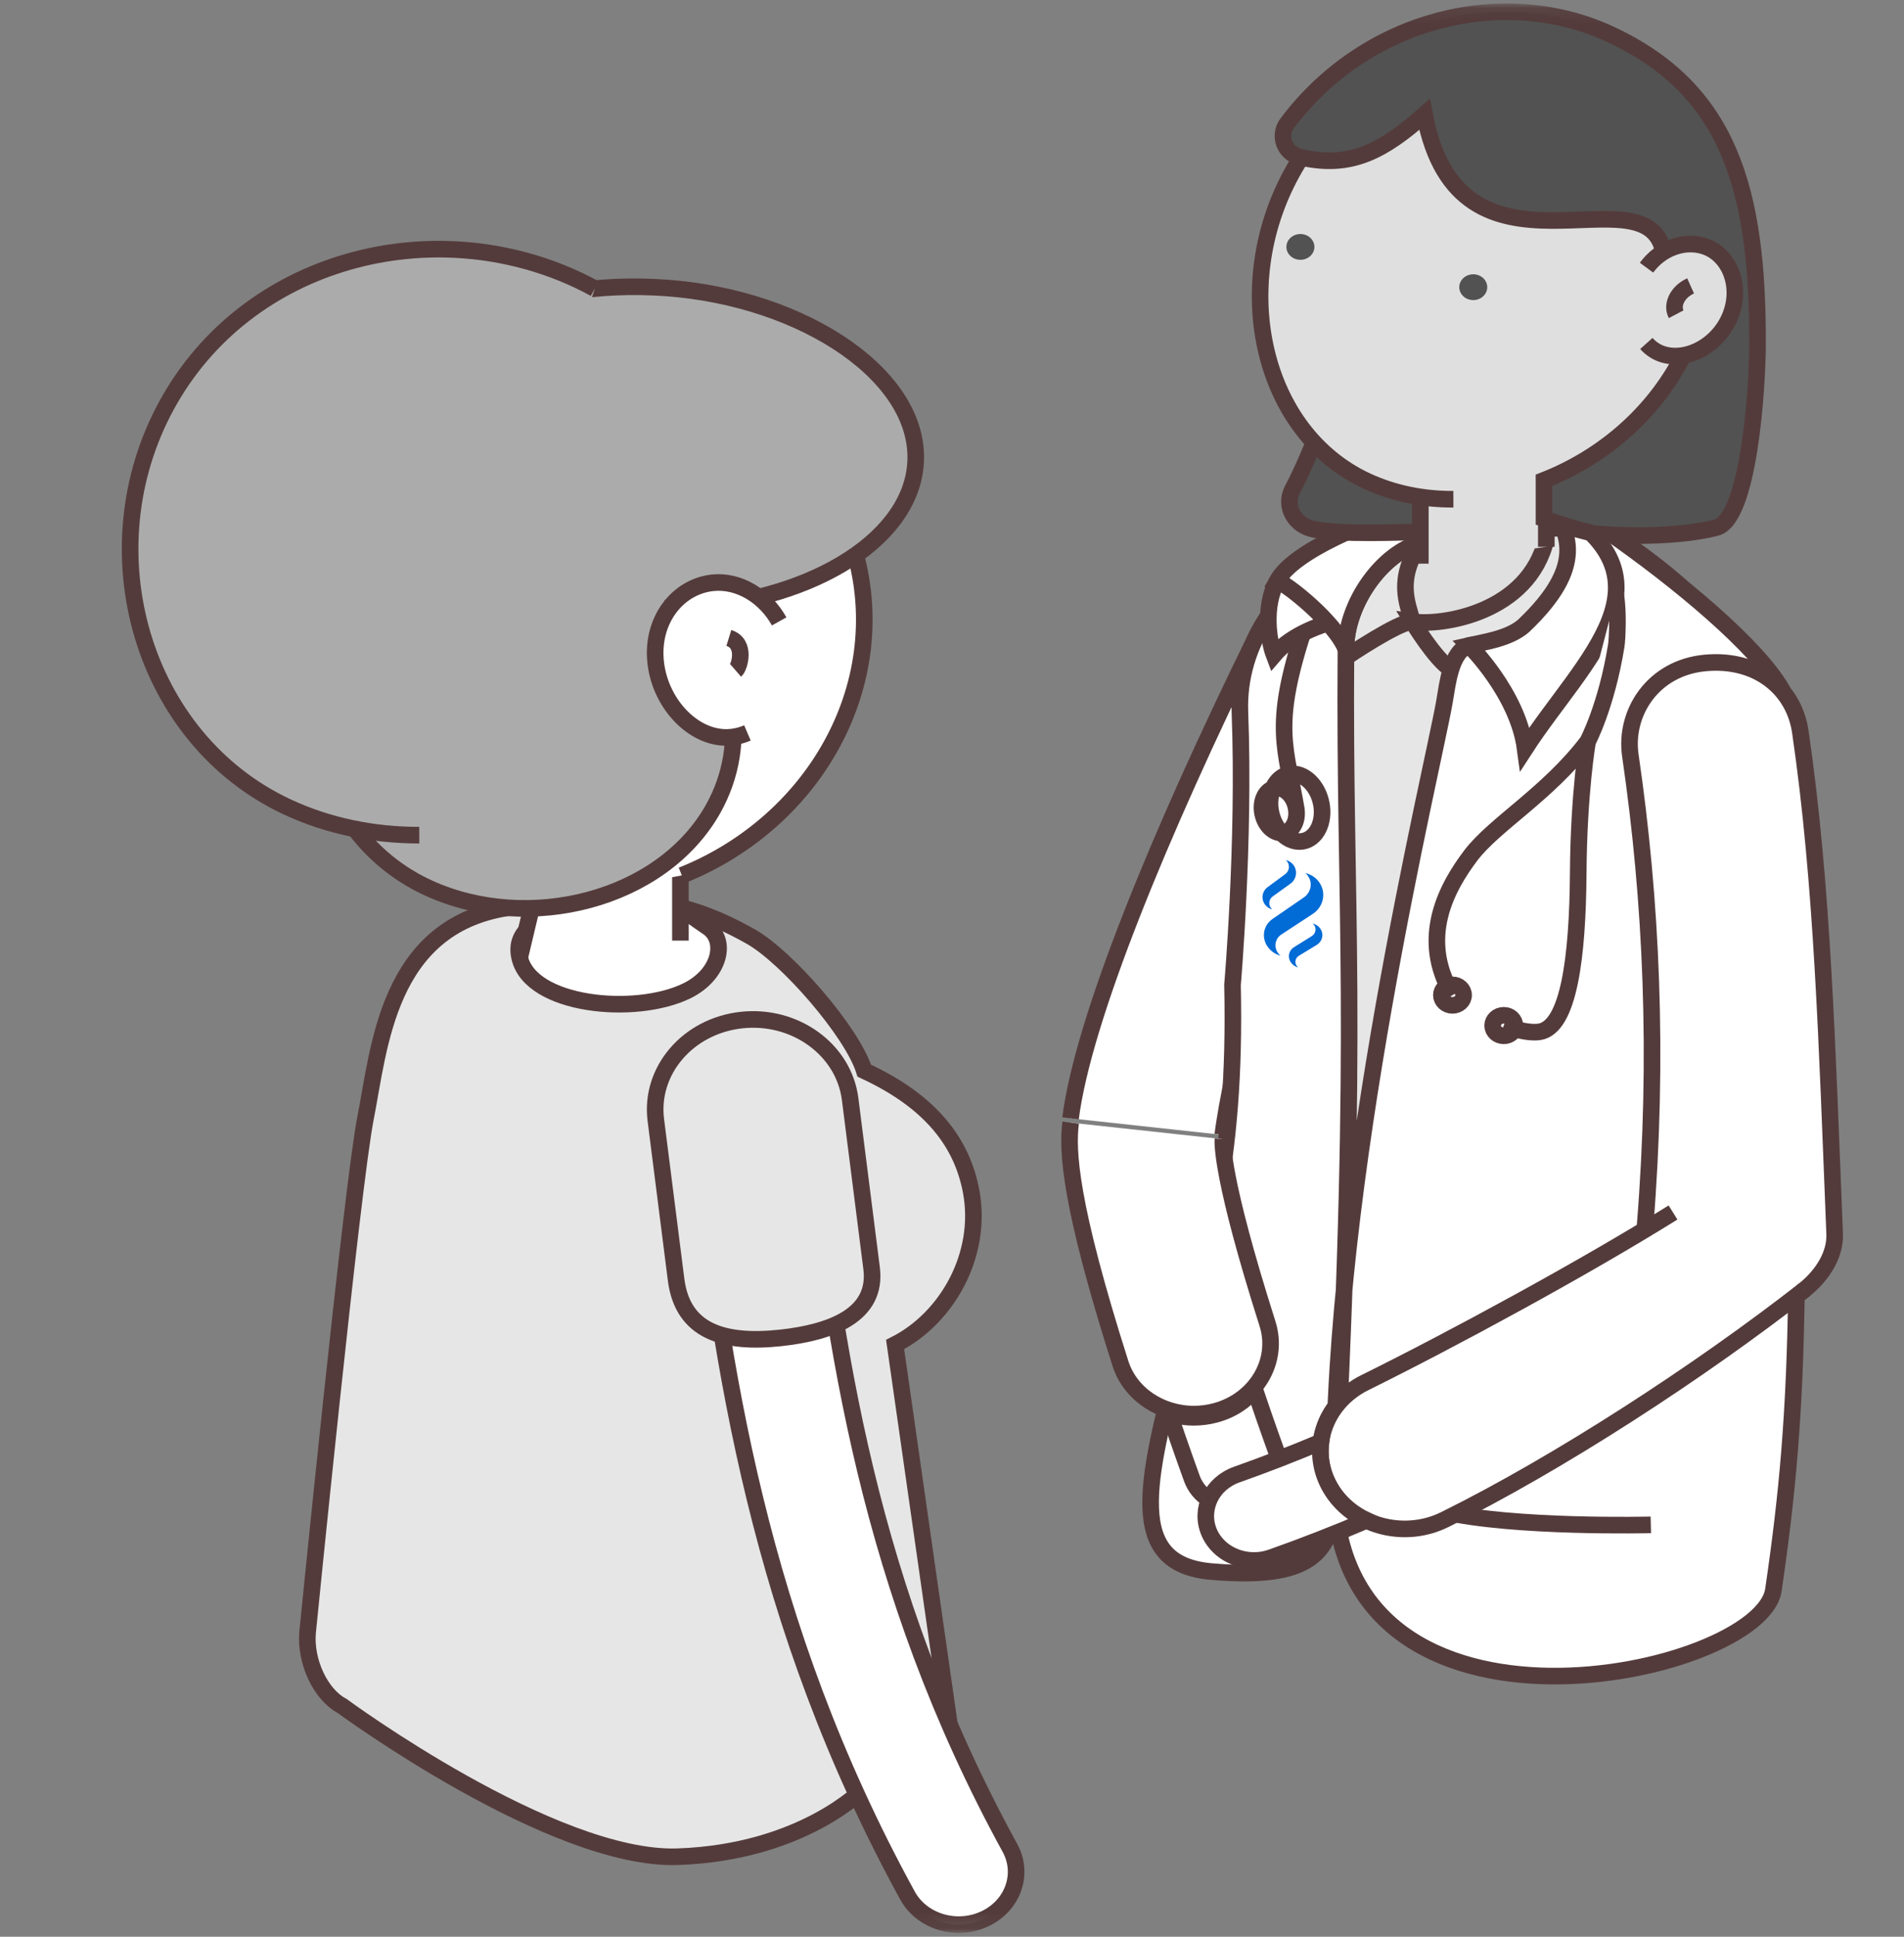 <svg width="120" height="122" viewBox="0 0 120 122" fill="none" xmlns="http://www.w3.org/2000/svg">
<rect x="0" y="0" width="120" height="122" fill="#808080" stroke="none"/>
<mask id="mask0_301_95" style="mask-type:luminance" maskUnits="userSpaceOnUse" x="0" y="0" width="120" height="122">
<path d="M120 0H0V122H120V0Z" fill="white"/>
</mask>
<g mask="url(#mask0_301_95)">
<path d="M61.212 75.077C60.649 72.018 58.711 69.401 54.472 67.446C53.71 65.011 49.613 60.3 47.337 59.008C43.274 56.701 39.558 56 31.985 57.184C24.411 58.366 23.905 66.034 23.041 70.412C22.178 74.791 19.385 102.836 19.385 102.836C19.23 104.649 20.194 106.734 21.551 107.454C21.551 107.454 34.84 117.236 42.722 116.959C50.604 116.682 54.425 112.685 54.425 112.685C55.698 111.631 59.92 109.8 59.831 108.582L56.415 84.693C59.708 83.026 61.939 79.028 61.212 75.077Z" fill="#E6E6E6" stroke="#543B3B" stroke-width="1.046"/>
<path d="M60.232 121.233C58.982 121.171 57.801 120.51 57.196 119.407C47.755 102.184 45.448 85.947 43.806 71.243C43.602 69.413 45.046 67.776 47.032 67.59C49.019 67.404 50.795 68.732 51.001 70.56C52.578 84.674 54.655 99.992 63.652 116.406C64.553 118.049 63.836 120.05 62.054 120.879C61.469 121.151 60.843 121.263 60.232 121.233Z" fill="white"/>
<mask id="mask1_301_95" style="mask-type:luminance" maskUnits="userSpaceOnUse" x="41" y="65" width="25" height="57">
<path d="M41.944 65.987H65.833V121.908H41.944V65.987Z" fill="white"/>
</mask>
<g mask="url(#mask1_301_95)">
<path d="M60.232 121.233C58.982 121.171 57.801 120.51 57.196 119.407C47.755 102.184 45.448 85.947 43.806 71.243C43.602 69.413 45.046 67.776 47.032 67.59C49.019 67.404 50.795 68.732 51 70.56C52.578 84.674 54.655 99.992 63.652 116.406C64.553 118.049 63.836 120.05 62.054 120.879C61.469 121.151 60.843 121.263 60.232 121.233Z" stroke="#543B3B" stroke-width="1.046"/>
</g>
<path d="M49.193 84.278C45.63 84.66 43.027 83.888 42.611 80.609L41.334 70.553C40.939 67.44 43.359 64.621 46.74 64.256C50.121 63.892 53.185 66.121 53.58 69.234L54.933 79.891C55.307 82.839 52.394 83.932 49.193 84.278Z" fill="#E6E6E6" stroke="#543B3B" stroke-width="1.046"/>
<path d="M32.753 60.33C33.456 63.366 40.032 63.998 43.274 62.423C45.401 61.389 45.844 59.23 44.602 58.403C43.138 57.43 43.586 57.425 41.186 57.28C37.529 57.06 32.05 57.292 32.753 60.33Z" fill="white" stroke="#543B3B" stroke-width="1.046"/>
<path d="M42.883 59.252V53.072H34.479L32.753 60.33" fill="white"/>
<path d="M42.883 59.252V53.072H34.479L32.753 60.33" stroke="#543B3B" stroke-width="1.046"/>
<path d="M42.972 55.143C46.814 53.616 50.284 50.779 52.412 46.908C56.851 38.833 53.773 29.313 46.455 25.902C39.137 22.492 29.567 25.42 25.128 33.494C20.69 41.569 23.064 51.733 30.382 55.143C32.15 55.967 34.09 56.383 36.078 56.427" fill="white"/>
<path d="M42.972 55.143C46.814 53.616 50.284 50.779 52.412 46.908C56.851 38.833 53.773 29.313 46.455 25.902C39.137 22.492 29.567 25.42 25.128 33.494C20.69 41.569 23.064 51.733 30.382 55.143C32.15 55.967 34.09 56.383 36.078 56.427" stroke="#543B3B" stroke-width="1.046"/>
<path d="M42 18.138C33.289 17.504 25.38 20.998 24.881 26.549C24.633 29.299 26.255 32.038 29.012 34.179C25.803 34.936 22.98 36.799 21.341 39.712C18.114 45.45 20.704 53.067 27.023 55.946C33.342 58.823 41.714 56.697 44.941 50.959C47.309 46.749 46.24 41.77 43.011 38.277C50.615 37.975 57.248 34.27 57.692 29.323C58.191 23.772 50.712 18.773 42 18.138Z" fill="#ABABAB" stroke="#543B3B" stroke-width="1.046"/>
<path d="M37.486 18.181C37.122 17.98 36.751 17.792 36.37 17.615C27.191 13.337 15.568 16.312 10.525 25.486C5.482 34.659 8.93 46.556 18.11 50.834C20.701 52.041 23.552 52.615 26.425 52.608" fill="#ABABAB"/>
<path d="M37.486 18.181C37.122 17.98 36.751 17.792 36.37 17.615C27.191 13.337 15.568 16.312 10.525 25.486C5.482 34.659 8.93 46.556 18.11 50.834C20.701 52.041 23.552 52.615 26.425 52.608" stroke="#543B3B" stroke-width="1.046"/>
<path d="M45.935 40.187C47.056 40.532 46.602 42.027 46.364 42.233ZM49.107 39.144C48.217 37.544 46.568 36.547 44.939 36.709C42.714 36.93 41.014 39.078 41.329 41.765C41.643 44.451 43.851 46.659 46.076 46.438C46.434 46.403 46.781 46.31 47.108 46.17" fill="white"/>
<path d="M45.935 40.187C47.056 40.532 46.602 42.027 46.364 42.233M49.107 39.144C48.217 37.544 46.568 36.547 44.939 36.709C42.714 36.93 41.014 39.078 41.329 41.765C41.643 44.451 43.851 46.659 46.076 46.438C46.434 46.403 46.781 46.31 47.108 46.17" stroke="#543B3B" stroke-width="1.046"/>
<path d="M67.47 70.447C68.27 64.196 73.1 52.485 79.11 40.243C80.208 38.005 81.308 37.078 83.739 38.09C86.17 39.102 87.249 41.737 86.15 43.976C78.835 58.875 77.223 70.243 77.064 71.489" fill="white"/>
<path d="M67.47 70.447C68.27 64.196 73.1 52.485 79.11 40.243C80.208 38.005 81.308 37.078 83.739 38.09C86.17 39.102 87.249 41.737 86.15 43.976C78.835 58.875 77.223 70.243 77.064 71.489" stroke="#543B3B" stroke-width="1.046"/>
<path d="M78.51 74.391C78.51 74.391 77.799 50.623 78.941 43.965C80.467 35.051 90.2 31.782 90.2 31.782C90.894 31.41 107.919 38.613 109.447 40.98L110.117 80.729C110.204 81.882 109.885 82.701 109.327 83C109.327 83 104.954 89.186 97.552 89.237C90.149 89.288 80.07 82.273 80.07 82.273C78.788 81.592 78.357 76.1 78.51 74.391ZM78.51 74.391C78.51 74.391 77.799 50.623 78.941 43.965C80.467 35.051 90.2 31.782 90.2 31.782C90.894 31.41 107.919 38.613 109.447 40.98L110.117 80.729C110.204 81.882 109.885 82.701 109.327 83C109.327 83 104.954 89.186 97.552 89.237C90.149 89.288 80.07 82.273 80.07 82.273C78.788 81.592 78.357 76.1 78.51 74.391ZM80.07 74.534C80.07 74.534 77.785 51.924 78.926 45.266C80.453 36.352 90.2 31.782 90.2 31.782C90.894 31.41 97.331 30.95 99.607 32.363C105.691 36.14 107.919 38.613 109.447 40.98L110.117 80.729C110.204 81.882 109.885 82.701 109.327 83C109.327 83 104.954 89.186 97.552 89.237C90.149 89.288 80.847 79.627 80.847 79.627C79.567 78.945 79.916 76.244 80.07 74.534Z" fill="#E6E6E6"/>
<path d="M90.2 31.782C90.2 31.782 80.467 35.051 78.941 43.965C77.799 50.623 78.51 74.391 78.51 74.391C78.357 76.1 78.788 81.592 80.07 82.273C80.07 82.273 90.149 89.288 97.552 89.237M90.2 31.782C90.894 31.41 107.919 38.613 109.447 40.98M90.2 31.782C90.2 31.782 80.453 36.352 78.926 45.266C77.785 51.924 80.07 74.534 80.07 74.534C79.916 76.244 79.567 78.945 80.847 79.627C80.847 79.627 90.149 89.288 97.552 89.237M90.2 31.782C90.894 31.41 97.331 30.95 99.607 32.363C105.691 36.14 107.919 38.613 109.447 40.98M109.447 40.98L110.117 80.729C110.204 81.882 109.885 82.701 109.327 83C109.327 83 104.954 89.186 97.552 89.237" stroke="#543B3B" stroke-width="1.046"/>
<path d="M89.02 39.168C91.397 40.116 91.422 41.055 95.081 39.11C98.741 37.165 99.916 35.383 98.775 33.564C97.633 31.744 93.408 31.673 89.749 33.618C86.091 35.563 86.356 38.105 89.02 39.168Z" fill="#DFDFDF" stroke="#543B3B" stroke-width="1.046"/>
<path d="M89.507 34.206C88.007 36.526 88.691 37.943 89.021 39.163C88.168 39.138 84.825 41.403 84.825 41.403C84.442 38.052 86.397 34.962 89.507 34.206ZM89.021 39.163C90.865 39.44 96.327 38.626 97.446 33.975C97.446 32.425 95.574 28.779 97.691 31.699C100.318 35.32 99.26 40.103 91.437 42.143C90.489 41.582 89.021 39.163 89.021 39.163Z" fill="#E6E6E6"/>
<path d="M89.021 39.163C88.691 37.943 88.007 36.526 89.507 34.206C86.397 34.962 84.442 38.052 84.825 41.403C84.825 41.403 88.168 39.138 89.021 39.163ZM89.021 39.163C90.865 39.44 96.327 38.626 97.446 33.975C97.446 32.425 95.574 28.779 97.691 31.699C100.318 35.32 99.26 40.103 91.437 42.143C90.489 41.582 89.021 39.163 89.021 39.163Z" stroke="#543B3B" stroke-width="1.046"/>
<path d="M97.446 33.975V28.027H89.507V35.033" fill="white"/>
<path d="M97.446 33.975V28.027H89.507V35.033" stroke="#543B3B" stroke-width="1.046"/>
<path d="M90.908 95.21C95.432 96.27 104.044 96.054 104.044 96.054ZM89.507 31.782V34.206C87.144 34.825 84.821 37.993 84.828 40.91C84.696 58.049 85.715 63.36 84.141 94.36C83.964 97.826 82.623 99.538 76.337 98.995C70.959 98.531 72.22 93.399 74.321 85.354C76.019 78.847 77.937 73.567 77.679 62.039C77.679 62.039 78.458 53.088 78.147 44.886C77.804 35.867 89.507 31.782 89.507 31.782ZM95.161 40.458C101.089 36.914 98.832 33.518 97.691 31.699C97.845 31.769 99.451 32.175 101.141 33.349C105.979 36.714 110.713 40.719 112.293 43.417C113.725 79.669 113.526 88.181 111.769 100.155C110.977 105.555 84.254 111.39 84.098 93.655C83.929 74.474 90.285 48.486 91.038 44.201C91.239 43.056 91.43 41.041 92.588 40.657C93.483 40.451 94.334 40.898 95.161 40.458Z" fill="white"/>
<path d="M90.908 95.21C95.432 96.27 104.044 96.054 104.044 96.054M89.507 31.782V34.206C87.144 34.825 84.821 37.993 84.828 40.91C84.696 58.049 85.715 63.36 84.141 94.36C83.964 97.826 82.623 99.538 76.337 98.995C70.959 98.531 72.22 93.399 74.321 85.354C76.019 78.847 77.937 73.567 77.679 62.039C77.679 62.039 78.458 53.088 78.147 44.886C77.804 35.867 89.507 31.782 89.507 31.782ZM95.161 40.458C101.089 36.914 98.832 33.518 97.691 31.699C97.845 31.769 99.451 32.175 101.141 33.349C105.979 36.714 110.713 40.719 112.293 43.417C113.725 79.669 113.526 88.181 111.769 100.155C110.977 105.555 84.254 111.39 84.098 93.655C83.929 74.474 90.285 48.486 91.038 44.201C91.239 43.056 91.43 41.041 92.588 40.657C93.483 40.451 94.334 40.898 95.161 40.458Z" stroke="#543B3B" stroke-width="1.046"/>
<path d="M89.507 34.206C87.144 34.825 84.821 37.993 84.828 40.91C84.174 39.203 81.008 36.697 80.49 36.597C81.526 34.715 86.05 32.87 89.507 31.782V34.206ZM80.49 36.597C79.618 38.188 79.953 40.362 80.293 41.256C81.443 39.897 83.563 39.298 83.563 39.298M96.021 39.428C100.06 35.603 98.832 33.518 97.691 31.699C106.088 36.438 99.825 41.457 96.122 47.158C95.653 43.671 92.588 40.657 92.588 40.657C93.483 40.451 95.086 40.243 96.021 39.428Z" fill="white"/>
<path d="M80.49 36.597C81.008 36.697 84.174 39.203 84.828 40.91C84.821 37.993 87.144 34.825 89.507 34.206V31.782C86.05 32.87 81.526 34.715 80.49 36.597ZM80.49 36.597C79.618 38.188 79.953 40.362 80.293 41.256C81.443 39.897 83.563 39.298 83.563 39.298M96.021 39.428C100.06 35.603 98.832 33.518 97.691 31.699C106.088 36.438 99.825 41.457 96.122 47.158C95.653 43.671 92.588 40.657 92.588 40.657C93.483 40.451 95.086 40.243 96.021 39.428Z" stroke="#543B3B" stroke-width="1.046"/>
<path d="M92.244 62.684C92.244 63.041 91.929 63.33 91.542 63.33C91.156 63.33 90.842 63.041 90.842 62.684C90.842 62.328 91.156 62.039 91.542 62.039C91.929 62.039 92.244 62.328 92.244 62.684ZM92.244 62.684C92.244 63.041 91.929 63.33 91.542 63.33C91.156 63.33 90.842 63.041 90.842 62.684C90.842 62.328 91.156 62.039 91.542 62.039C91.929 62.039 92.244 62.328 92.244 62.684ZM95.476 64.603C95.476 64.959 95.163 65.248 94.775 65.248C94.388 65.248 94.074 64.959 94.074 64.603C94.074 64.246 94.388 63.956 94.775 63.956C95.163 63.956 95.476 64.246 95.476 64.603ZM95.476 64.603C95.476 64.959 95.163 65.248 94.775 65.248C94.388 65.248 94.074 64.959 94.074 64.603C94.074 64.246 94.388 63.956 94.775 63.956C95.163 63.956 95.476 64.246 95.476 64.603ZM81.684 50.88C81.835 51.657 81.483 52.364 80.9 52.46C80.316 52.556 79.721 52.003 79.571 51.227C79.421 50.45 79.772 49.743 80.355 49.647C80.939 49.551 81.534 50.103 81.684 50.88ZM83.274 50.62C83.499 51.788 82.971 52.852 82.093 52.995C81.215 53.139 80.32 52.309 80.094 51.141C79.869 49.972 80.397 48.908 81.275 48.764C82.152 48.62 83.048 49.451 83.274 50.62ZM100.06 46.716C97.578 49.992 94.181 51.93 92.701 53.883C91.221 55.837 89.386 59.082 91.553 62.684M81.714 51.04C81.044 47.09 80.192 45.861 82.083 39.95ZM101.833 37.518C102.006 38.443 101.935 40.242 101.864 40.678C101.243 44.51 100.06 46.716 100.06 46.716C100.06 46.716 99.503 49.856 99.467 55.056C99.43 60.256 98.879 64.694 97.037 64.995C96.175 65.137 94.775 64.603 94.775 64.603" fill="white"/>
<path d="M100.06 46.716C97.578 49.992 94.181 51.93 92.701 53.883C91.221 55.837 89.386 59.082 91.553 62.684M100.06 46.716C100.06 46.716 101.243 44.51 101.864 40.678C101.935 40.242 102.006 38.443 101.833 37.518M100.06 46.716C100.06 46.716 99.503 49.856 99.467 55.056C99.43 60.256 98.879 64.694 97.037 64.995C96.175 65.137 94.775 64.603 94.775 64.603M81.714 51.04C81.044 47.09 80.192 45.861 82.083 39.95M92.244 62.684C92.244 63.041 91.929 63.33 91.542 63.33C91.156 63.33 90.842 63.041 90.842 62.684C90.842 62.328 91.156 62.039 91.542 62.039C91.929 62.039 92.244 62.328 92.244 62.684ZM95.476 64.603C95.476 64.959 95.163 65.248 94.775 65.248C94.388 65.248 94.074 64.959 94.074 64.603C94.074 64.246 94.388 63.956 94.775 63.956C95.163 63.956 95.476 64.246 95.476 64.603ZM81.684 50.88C81.835 51.657 81.483 52.364 80.9 52.46C80.316 52.556 79.721 52.003 79.571 51.227C79.421 50.45 79.772 49.743 80.355 49.647C80.939 49.551 81.534 50.103 81.684 50.88ZM83.274 50.62C83.499 51.788 82.971 52.852 82.093 52.995C81.215 53.139 80.32 52.309 80.094 51.141C79.869 49.972 80.397 48.908 81.275 48.764C82.152 48.62 83.048 49.451 83.274 50.62Z" stroke="#543B3B" stroke-width="1.046"/>
<path d="M77.074 71.761C77.055 71.973 76.956 74.185 79.883 83.379C80.634 85.736 79.167 88.207 76.606 88.898C76.153 89.02 75.695 89.078 75.245 89.078C73.156 89.078 71.229 87.82 70.612 85.881C67.404 75.805 67.254 72.486 67.479 70.719" fill="white"/>
<path d="M77.074 71.761C77.055 71.973 76.956 74.185 79.883 83.379C80.634 85.736 79.167 88.207 76.606 88.898C76.153 89.02 75.695 89.078 75.245 89.078C73.156 89.078 71.229 87.82 70.612 85.881C67.404 75.805 67.254 72.486 67.479 70.719" stroke="#543B3B" stroke-width="1.046"/>
<path d="M79.08 87.532C78.478 88.257 77.631 88.823 76.606 89.098C76.153 89.221 75.695 89.279 75.245 89.279C74.708 89.279 74.182 89.193 73.686 89.036C74.488 91.407 75.088 93.051 75.124 93.148C75.52 94.231 76.617 94.915 77.793 94.915C78.091 94.915 78.395 94.87 78.694 94.778C80.168 94.32 80.96 92.849 80.463 91.491C80.455 91.468 79.865 89.852 79.08 87.532Z" fill="white" stroke="#543B3B" stroke-width="1.046"/>
<path d="M109.507 82.744C112.576 82.825 115.732 80.267 115.629 77.719C115.148 65.779 114.864 55.643 113.465 46.092C113.072 43.403 110.777 41.458 107.477 41.76C104.179 42.06 102.36 44.904 102.754 47.591C104.085 56.694 104.544 66.527 103.681 77.229C103.464 79.93 105.637 82.365 108.937 82.706C109.128 82.727 109.319 82.739 109.507 82.744Z" fill="white" stroke="#543B3B" stroke-width="1.046"/>
<path d="M105.442 76.378C99.864 79.856 91.559 84.358 86.018 87.096C83.43 88.375 82.458 91.345 83.848 93.728C83.928 93.867 84.016 94.001 84.108 94.129C85.611 96.209 88.613 96.931 91.05 95.726C98.209 92.187 107.103 86.414 113.736 81.235" fill="white"/>
<path d="M105.442 76.378C99.864 79.856 91.559 84.358 86.018 87.096C83.43 88.375 82.458 91.345 83.848 93.728C83.928 93.867 84.016 94.001 84.108 94.129C85.611 96.209 88.613 96.931 91.05 95.726C98.209 92.187 107.103 86.414 113.736 81.235" stroke="#543B3B" stroke-width="1.046"/>
<path d="M84.108 94.129C84.016 94.001 83.929 93.867 83.848 93.728C83.311 92.807 83.13 91.798 83.256 90.832C81.49 91.572 79.718 92.262 77.948 92.887C76.38 93.44 75.597 95.059 76.197 96.501C76.279 96.7 76.383 96.883 76.506 97.053C77.276 98.119 78.771 98.591 80.124 98.113C82.128 97.406 84.135 96.621 86.132 95.775C85.334 95.404 84.63 94.85 84.108 94.129Z" fill="white" stroke="#543B3B" stroke-width="1.046"/>
<path d="M103.379 33.397C94.256 32.938 86.637 33.988 82.85 33.351C81.592 33.14 80.901 31.882 81.463 30.824C82.826 28.26 85.065 22.467 85.539 17.802L103.379 33.397Z" fill="#525252" stroke="#543B3B" stroke-width="1.046"/>
<path d="M97.457 34.447V28.501H89.517V35.506" fill="#DFDFDF"/>
<path d="M97.457 34.447V28.501H89.517V35.506" stroke="#543B3B" stroke-width="1.046"/>
<path d="M97.328 30.327C100.801 28.966 103.942 26.413 105.863 22.918C109.839 15.686 107.081 7.156 100.526 4.102C93.971 1.047 85.398 3.67 81.422 10.902C77.447 18.135 79.573 27.24 86.127 30.295C87.821 31.084 89.691 31.456 91.6 31.449" fill="#DFDFDF"/>
<path d="M97.328 30.327C100.801 28.966 103.942 26.413 105.863 22.918C109.839 15.686 107.081 7.156 100.526 4.102C93.971 1.047 85.398 3.67 81.422 10.902C77.447 18.135 79.573 27.24 86.127 30.295C87.821 31.084 89.691 31.456 91.6 31.449" stroke="#543B3B" stroke-width="1.046"/>
<path d="M81.075 15.555C81.075 16.002 81.47 16.366 81.957 16.366C82.445 16.366 82.84 16.002 82.84 15.555C82.84 15.106 82.445 14.742 81.957 14.742C81.47 14.742 81.075 15.106 81.075 15.555ZM91.971 18.09C91.971 18.539 92.365 18.903 92.853 18.903C93.339 18.903 93.734 18.539 93.734 18.09C93.734 17.642 93.339 17.278 92.853 17.278C92.365 17.278 91.971 17.642 91.971 18.09Z" fill="#525252"/>
<path d="M104.841 15.873C103.761 10.445 91.971 18.903 89.782 7.208C87.168 9.513 85.13 10.638 81.957 9.903C81.951 9.902 81.946 9.9 81.939 9.899C80.95 9.664 80.545 8.541 81.125 7.768C86.068 1.186 94.729 -0.991 101.51 2.169C108.992 5.656 110.806 11.948 110.769 21.744C110.76 24.398 110.24 32.686 108.174 33.233C106.563 33.659 103.632 33.898 100.43 33.612C99.057 33.263 98.389 33.051 97.31 32.676V30.256V30.254C100.783 28.893 103.926 26.34 105.846 22.846C106.092 22.399 106.312 21.948 106.506 21.493L104.841 15.873Z" fill="#525252"/>
<mask id="mask2_301_95" style="mask-type:luminance" maskUnits="userSpaceOnUse" x="79" y="0" width="34" height="36">
<path d="M79.167 0.123H112.5V35.296H79.167V0.123Z" fill="white"/>
</mask>
<g mask="url(#mask2_301_95)">
<path d="M104.841 15.873C103.761 10.445 91.971 18.903 89.782 7.208C87.168 9.513 85.13 10.638 81.957 9.903C81.951 9.902 81.946 9.9 81.939 9.899C80.95 9.664 80.545 8.541 81.125 7.768C86.068 1.186 94.729 -0.991 101.51 2.169C108.992 5.656 110.806 11.948 110.769 21.744C110.76 24.398 110.24 32.686 108.174 33.233C106.563 33.659 103.632 33.898 100.43 33.612C99.057 33.263 98.389 33.051 97.31 32.676V30.256V30.254C100.783 28.893 103.926 26.34 105.846 22.846C106.092 22.399 106.312 21.948 106.506 21.493L104.841 15.873Z" stroke="#543B3B" stroke-width="1.046"/>
</g>
<path d="M106.551 18.009C105.717 18.383 105.333 19.209 105.641 19.795ZM103.761 21.636C104.031 21.938 104.364 22.169 104.752 22.299C106.303 22.821 108.318 21.75 109.061 19.878C109.805 18.006 108.995 16.041 107.445 15.519C106.174 15.091 104.679 15.626 103.772 16.861" fill="#DFDFDF"/>
<path d="M106.551 18.009C105.717 18.383 105.333 19.209 105.641 19.795M103.761 21.636C104.031 21.938 104.364 22.169 104.752 22.299C106.303 22.821 108.318 21.75 109.061 19.878C109.805 18.006 108.995 16.041 107.445 15.519C106.174 15.091 104.679 15.626 103.772 16.861" stroke="#543B3B" stroke-width="1.046"/>
<path d="M81.819 60.946C81.789 60.922 81.763 60.895 81.74 60.864C81.571 60.645 81.626 60.351 81.865 60.205L82.977 59.528C83.357 59.298 83.458 58.825 83.195 58.474C83.081 58.321 82.915 58.217 82.731 58.17C82.761 58.196 82.789 58.225 82.814 58.257C82.989 58.492 82.924 58.811 82.671 58.97L81.561 59.662C81.206 59.884 81.127 60.329 81.38 60.655C81.491 60.799 81.647 60.898 81.819 60.946ZM81.04 54.178C81.071 54.205 81.1 54.236 81.126 54.27C81.312 54.521 81.254 54.879 81 55.066L79.889 55.886C79.534 56.148 79.467 56.64 79.733 56.989C79.85 57.142 80.011 57.242 80.187 57.286C80.156 57.261 80.129 57.233 80.105 57.2C79.927 56.968 79.974 56.64 80.214 56.468L81.327 55.667C81.709 55.393 81.799 54.866 81.522 54.492C81.4 54.327 81.227 54.221 81.04 54.178ZM82.271 54.998C82.607 55.075 82.916 55.264 83.129 55.555C83.613 56.213 83.426 57.121 82.733 57.573L80.762 58.863C80.348 59.134 80.264 59.667 80.565 60.057C80.606 60.11 80.653 60.158 80.703 60.201C80.405 60.118 80.13 59.945 79.933 59.69C79.481 59.108 79.596 58.301 80.208 57.882L82.172 56.534C82.632 56.219 82.75 55.602 82.423 55.16C82.379 55.099 82.328 55.045 82.271 54.998V54.998Z" fill="#016BD6"/>
</g>
</svg>
